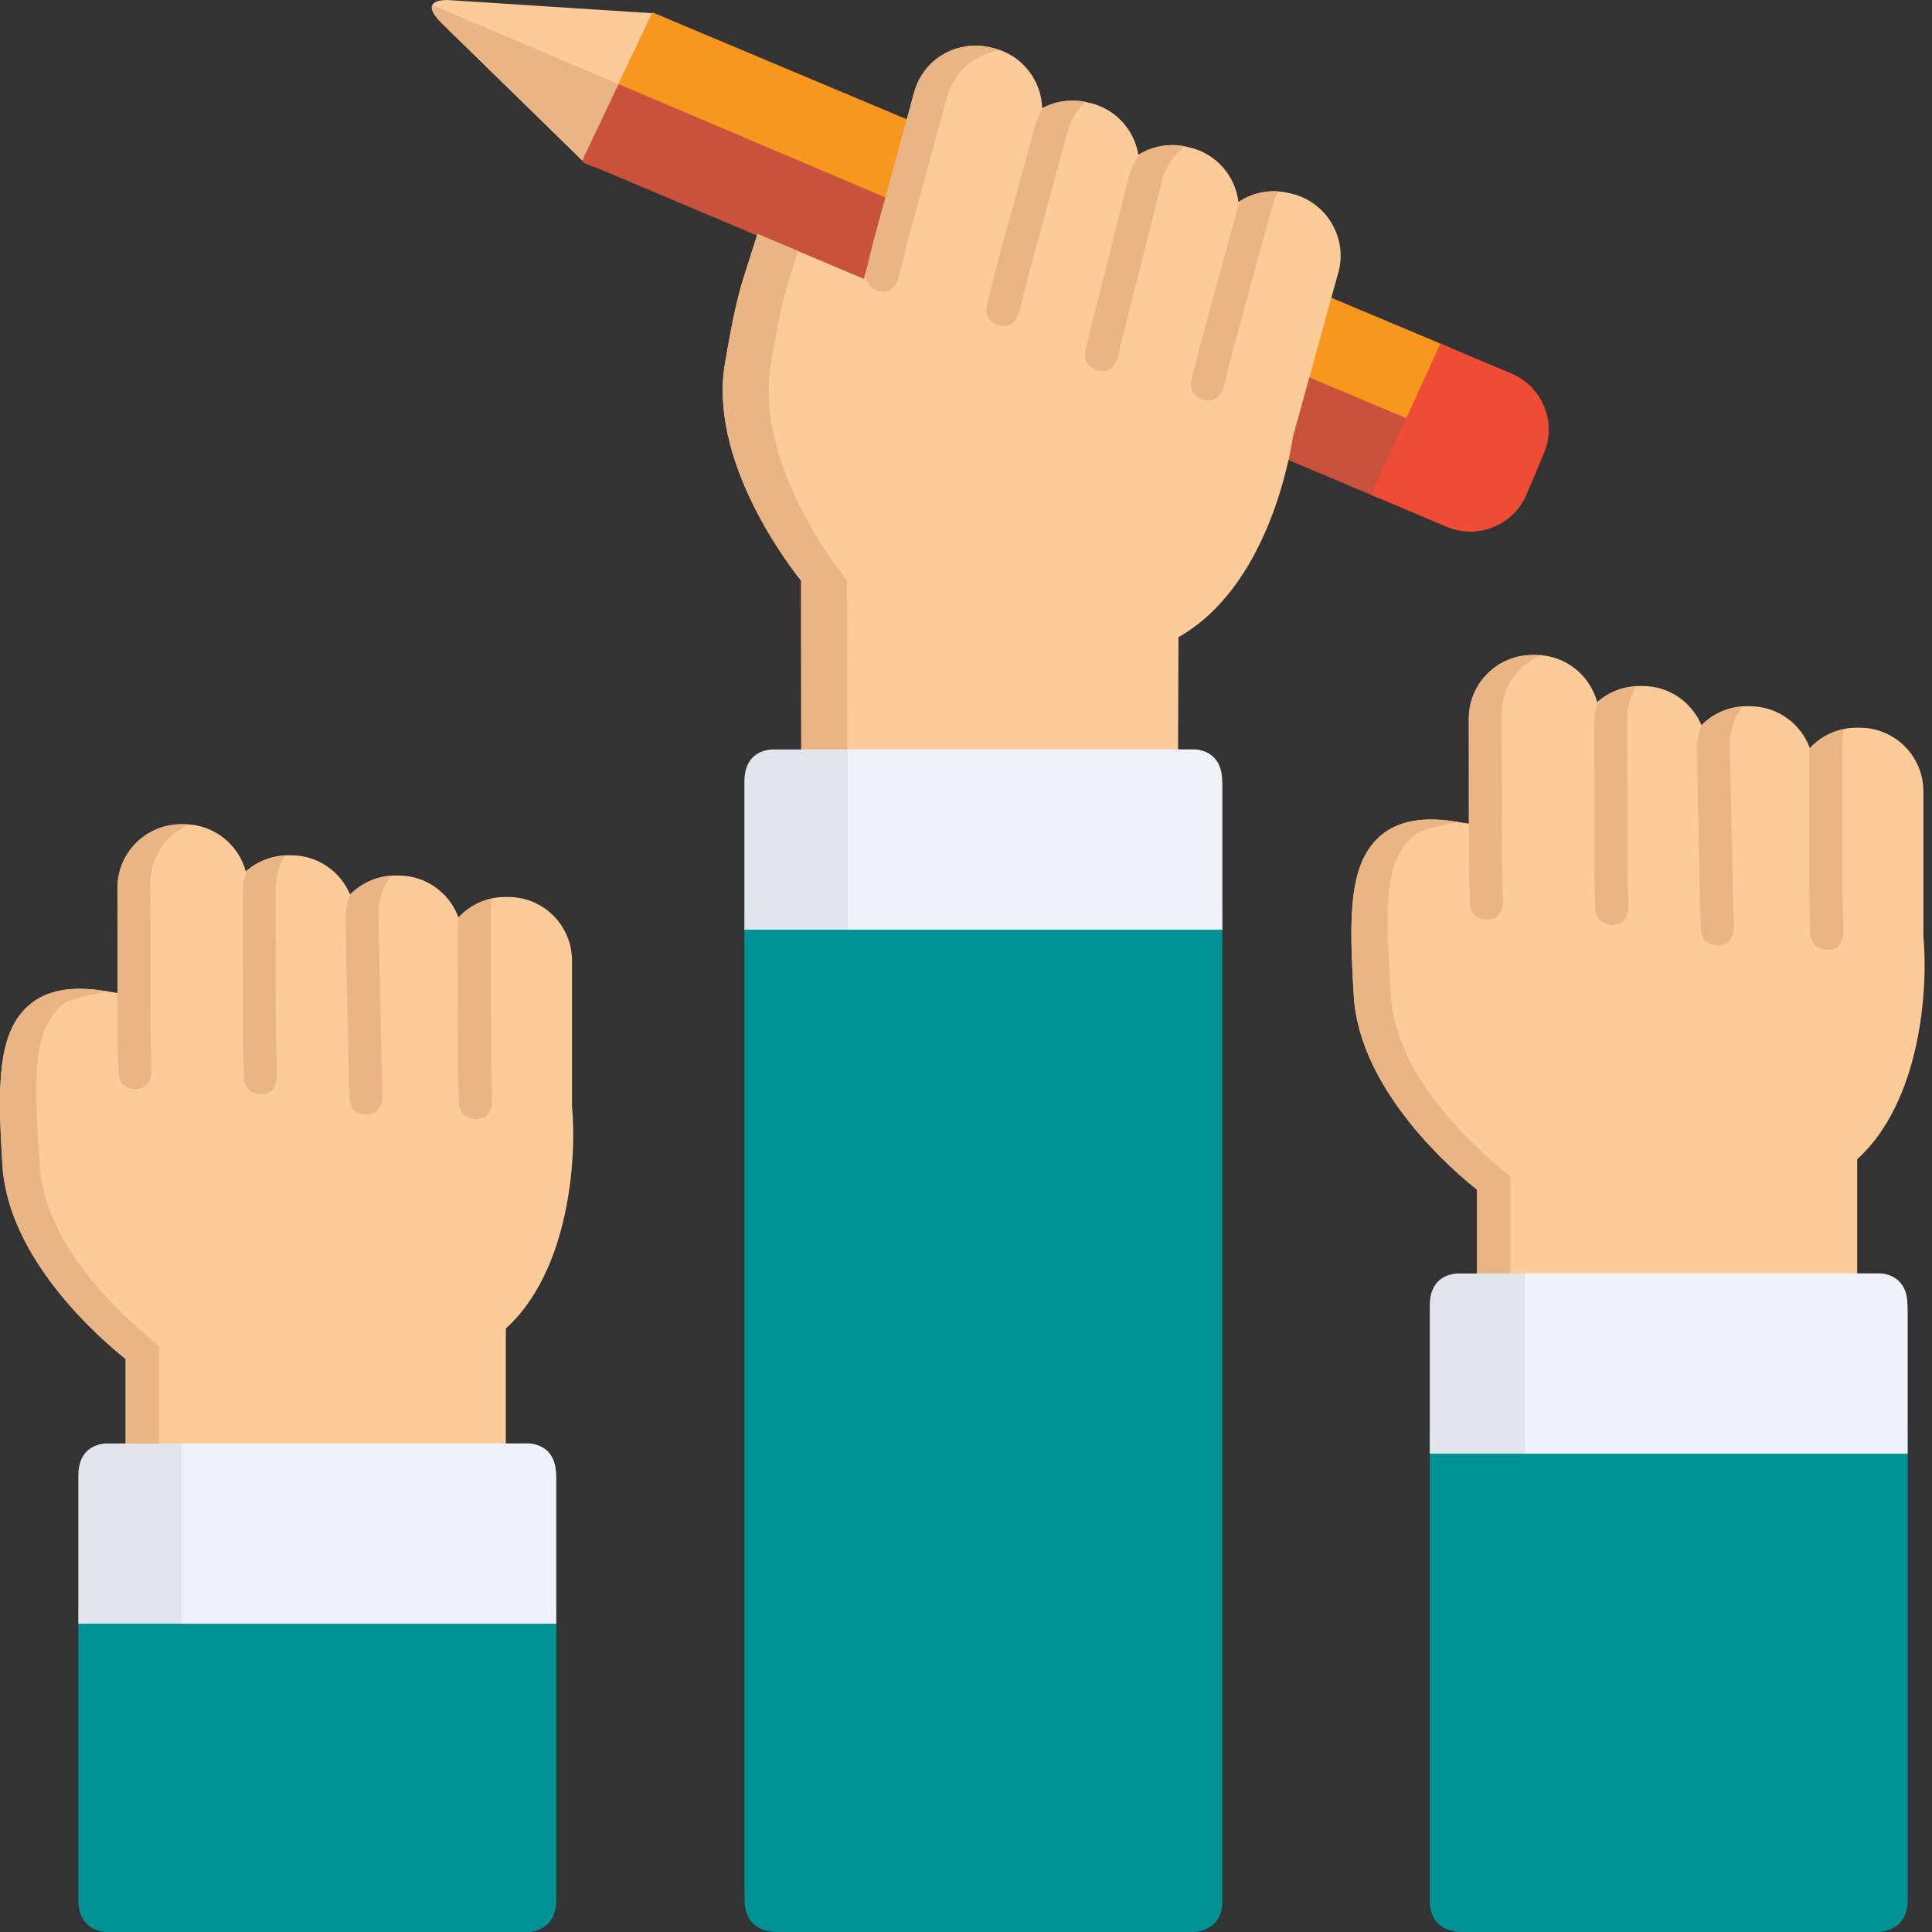 <svg width="88" height="88" viewBox="0 0 88 88" fill="none" xmlns="http://www.w3.org/2000/svg">
<rect x="0" y="0" width="88" height="88" fill="#333333" stroke="none"/>
<path d="M26.054 50.366V43.753C26.054 42.156 24.755 40.857 23.159 40.857H23.011C22.171 40.857 21.413 41.217 20.883 41.79C20.479 40.677 19.411 39.88 18.16 39.88H18.013C17.218 39.88 16.481 40.198 15.946 40.743C15.51 39.696 14.475 38.958 13.271 38.958H13.124C12.4 38.958 11.717 39.227 11.195 39.694C10.866 38.458 9.736 37.543 8.396 37.543H8.249C6.652 37.543 5.353 38.843 5.353 40.44V45.229L4.702 45.127C3.24 44.898 2.126 45.109 1.359 45.752C-0.14 47.006 -0.109 49.467 0.111 53.078C0.375 57.438 4.74 61.122 5.723 61.898V66.658H23.04V60.515C25.931 57.889 26.281 52.763 26.054 50.366Z" fill="#FBCB99"/>
<path d="M7.242 66.659V61.311C5.54 59.925 2.027 56.741 1.806 53.079C1.587 49.468 1.367 47.007 2.866 45.752C3.21 45.464 4.382 45.267 4.867 45.153L4.702 45.127C3.24 44.899 2.126 45.109 1.359 45.752C-0.14 47.006 -0.109 49.468 0.111 53.079C0.375 57.439 4.74 61.123 5.723 61.899V66.659H7.242Z" fill="#E9B585"/>
<path d="M8.283 37.545L8.141 37.55C7.377 37.578 6.644 37.911 6.122 38.471C5.601 39.03 5.326 39.758 5.347 40.535L5.355 47.276L5.357 47.692L5.398 48.669C5.398 48.669 5.277 49.532 6.108 49.597C6.94 49.661 6.904 48.76 6.904 48.76L6.858 46.956L6.85 40.318C6.829 39.54 7.104 38.812 7.625 38.253C7.909 37.948 8.256 37.714 8.636 37.556C8.519 37.547 8.402 37.541 8.283 37.545Z" fill="#E9B585"/>
<path d="M11.821 49.827C12.653 49.891 12.617 48.989 12.617 48.989L12.571 47.186L12.563 40.547C12.547 39.98 12.691 39.441 12.971 38.973C12.321 39.016 11.698 39.285 11.225 39.711C11.108 40.044 11.05 40.398 11.06 40.765L11.068 47.505L11.07 47.922L11.111 48.899C11.111 48.899 10.99 49.762 11.821 49.827Z" fill="#E9B585"/>
<path d="M17.819 39.886C17.109 39.935 16.436 40.254 15.948 40.753C15.798 41.121 15.723 41.521 15.734 41.937L15.874 48.445L15.876 48.861L15.917 49.839C15.917 49.839 15.796 50.702 16.627 50.766C17.459 50.831 17.423 49.929 17.423 49.929L17.377 48.126L17.237 41.719C17.219 41.044 17.424 40.408 17.819 39.886Z" fill="#E9B585"/>
<path d="M22.411 50.132L22.365 48.328L22.357 41.69C22.349 41.426 22.379 41.169 22.438 40.921C22.374 40.934 22.31 40.945 22.247 40.962C21.693 41.115 21.216 41.42 20.855 41.823C20.855 41.851 20.853 41.879 20.854 41.907L20.862 48.647L20.864 49.064L20.905 50.041C20.905 50.041 20.784 50.904 21.615 50.969C22.447 51.033 22.411 50.132 22.411 50.132Z" fill="#E9B585"/>
<path d="M29.786 0.607L20.369 0C19.839 0.008 19.216 0.173 20.144 1.08C20.144 1.08 20.144 1.08 20.145 1.081L26.625 7.41L27.063 7.595L30.285 0.811L29.786 0.607Z" fill="#FBCB99"/>
<path d="M19.695 0.227C19.612 0.386 19.703 0.649 20.143 1.08C20.144 1.08 20.144 1.08 20.145 1.081L26.624 7.41L27.063 7.595L28.738 4.07L19.695 0.227Z" fill="#E9B585"/>
<path d="M26.5 7.357L39.98 13.05L41.955 5.711L29.723 0.57L26.5 7.357Z" fill="#C8523B"/>
<path d="M59.532 13.099L57.971 18.743L57.955 18.853C57.947 18.899 57.937 18.963 57.923 19.042L57.664 20.519L62.836 22.704L66.031 15.831L59.532 13.099Z" fill="#C8523B"/>
<path d="M59.532 13.099L58.529 16.728L64.416 19.198L65.876 16.148L66.031 15.831L59.532 13.099Z" fill="#F7971D"/>
<path d="M28.174 3.83L40.995 9.278L41.955 5.711L29.723 0.57L28.174 3.83Z" fill="#F7971D"/>
<path d="M87.608 42.654V36.042C87.608 34.445 86.309 33.146 84.712 33.146H84.565C83.724 33.146 82.967 33.505 82.437 34.079C82.033 32.966 80.965 32.169 79.714 32.169H79.566C78.772 32.169 78.035 32.486 77.5 33.032C77.063 31.985 76.029 31.247 74.825 31.247H74.678C73.953 31.247 73.271 31.516 72.749 31.983C72.419 30.746 71.289 29.832 69.95 29.832H69.803C68.206 29.832 66.907 31.131 66.907 32.728V37.517L66.256 37.416C64.793 37.187 63.679 37.398 62.913 38.04C61.414 39.295 61.445 41.756 61.664 45.367C61.928 49.727 66.294 53.411 67.276 54.187V58.947H84.593V52.803C87.485 50.177 87.835 45.051 87.608 42.654Z" fill="#FBCB99"/>
<path d="M68.795 58.947V53.6C67.094 52.214 63.581 49.03 63.359 45.368C63.14 41.756 62.92 39.295 64.42 38.041C64.764 37.752 65.936 37.556 66.42 37.442L66.256 37.416C64.793 37.188 63.679 37.398 62.913 38.041C61.414 39.295 61.445 41.756 61.664 45.368C61.928 49.728 66.294 53.411 67.276 54.187V58.947H68.796V58.947H68.795Z" fill="#E9B585"/>
<path d="M58.839 8.824L58.696 8.79C58.476 8.738 58.25 8.711 58.025 8.711C57.431 8.711 56.873 8.89 56.409 9.202C56.271 8.028 55.416 7.008 54.2 6.719L54.061 6.686C53.305 6.504 52.493 6.647 51.849 7.052C51.79 6.68 51.657 6.32 51.454 5.991C51.048 5.332 50.41 4.872 49.658 4.693L49.516 4.659C48.822 4.493 48.08 4.597 47.469 4.928C47.456 4.424 47.31 3.929 47.038 3.488C46.632 2.83 45.995 2.369 45.238 2.189L45.099 2.156C44.356 1.98 43.561 2.107 42.91 2.508C42.258 2.909 41.8 3.538 41.614 4.293L39.351 12.703L34.501 10.656L33.876 12.624C33.497 13.816 33.247 15.253 33.026 16.521C32.263 20.894 35.801 25.587 36.489 26.449L36.496 34.934H53.657L53.678 29.019C57.753 26.73 58.77 20.724 58.893 19.883L60.974 12.358L61 12.254C61.331 10.725 60.362 9.186 58.839 8.824Z" fill="#FBCB99"/>
<path d="M35.12 16.521C35.341 15.254 35.592 13.816 35.971 12.625L36.348 11.436L34.501 10.656L33.876 12.625C33.497 13.816 33.247 15.254 33.026 16.521C32.263 20.895 35.801 25.587 36.489 26.45L36.496 34.934H38.59L38.584 26.45C37.896 25.587 34.358 20.895 35.12 16.521Z" fill="#E9B585"/>
<path d="M70.337 18.527C70.058 17.839 69.527 17.301 68.84 17.011L65.608 15.652L62.455 22.543L65.892 23.994C66.237 24.14 66.602 24.215 66.976 24.215C67.336 24.215 67.689 24.146 68.021 24.01C68.709 23.731 69.248 23.2 69.536 22.516L70.322 20.655C70.612 19.971 70.617 19.215 70.337 18.527Z" fill="#EF4C35"/>
<path d="M33.916 86.534C33.916 87.772 34.825 87.976 35.291 88H35.497C35.537 87.998 35.56 87.995 35.56 87.995L35.561 88H54.042L54.044 87.995C54.044 87.995 54.067 87.998 54.106 88H54.312C54.739 87.978 55.536 87.805 55.669 86.827V41.405H33.906V86.37C33.912 86.42 33.916 86.474 33.916 86.534Z" fill="#009294"/>
<path d="M66.493 88H66.699C66.739 87.998 66.762 87.995 66.762 87.995L66.763 88H85.244L85.246 87.995C85.246 87.995 85.269 87.998 85.308 88H85.514C85.961 87.977 86.814 87.788 86.885 86.686V65.272H65.123V86.686C65.194 87.788 66.047 87.977 66.493 88Z" fill="#009294"/>
<path d="M54.043 87.995C54.043 87.995 54.066 87.998 54.105 88H54.312C54.738 87.978 55.535 87.805 55.668 86.827V41.405H38.612V88H54.041L54.043 87.995Z" fill="#009294"/>
<path d="M85.245 87.995C85.245 87.995 85.268 87.998 85.308 88H85.514C85.96 87.977 86.813 87.788 86.884 86.685V65.272H69.452V88H85.244L85.245 87.995Z" fill="#009294"/>
<path d="M25.331 86.579V73.063H3.568V86.55C3.568 87.651 4.288 87.935 4.775 88H24.125C24.607 87.935 25.317 87.655 25.331 86.579Z" fill="#009294"/>
<path d="M25.331 86.579V73.063H8.275V88H24.125C24.607 87.935 25.317 87.655 25.331 86.579Z" fill="#009294"/>
<path d="M55.664 35.599C55.664 34.439 54.916 34.184 54.453 34.138H35.117C34.654 34.185 33.906 34.439 33.906 35.599V42.346H55.668V35.785C55.666 35.729 55.664 35.669 55.664 35.599Z" fill="#E1E5EC"/>
<path d="M55.664 35.599C55.664 34.439 54.916 34.184 54.453 34.138H38.613V42.347H55.668V35.785C55.665 35.729 55.664 35.669 55.664 35.599Z" fill="#EFF2F9"/>
<path d="M45.238 2.189L45.099 2.156C44.356 1.98 43.561 2.107 42.91 2.508C42.258 2.91 41.8 3.538 41.614 4.294L39.836 10.795L39.728 11.197L39.507 12.15C39.507 12.15 39.162 12.95 39.947 13.233C40.731 13.515 40.936 12.637 40.936 12.637L41.369 10.886L43.121 4.482C43.307 3.727 43.766 3.098 44.417 2.697C44.771 2.479 45.168 2.345 45.576 2.294C45.466 2.253 45.354 2.217 45.238 2.189Z" fill="#E9B585"/>
<path d="M45.44 14.802C46.224 15.085 46.428 14.206 46.428 14.206L46.862 12.455L48.614 6.052C48.75 5.501 49.032 5.019 49.426 4.642C48.787 4.512 48.115 4.605 47.546 4.891C47.346 5.181 47.196 5.507 47.108 5.864L45.329 12.364L45.221 12.767L45.001 13.72C45 13.719 44.655 14.52 45.44 14.802Z" fill="#E9B585"/>
<path d="M53.962 6.667C53.264 6.527 52.531 6.655 51.929 7.008C51.687 7.323 51.508 7.689 51.408 8.092L49.818 14.405L49.71 14.807L49.49 15.76C49.49 15.76 49.144 16.561 49.929 16.843C50.714 17.126 50.918 16.247 50.918 16.247L51.352 14.496L52.916 8.281C53.076 7.625 53.443 7.066 53.962 6.667Z" fill="#E9B585"/>
<path d="M55.752 17.596L56.186 15.845L57.938 9.442C58.001 9.186 58.097 8.946 58.22 8.723C58.155 8.719 58.09 8.712 58.025 8.712C57.45 8.712 56.91 8.88 56.455 9.173C56.448 9.2 56.438 9.226 56.431 9.254L54.653 15.755L54.544 16.157L54.324 17.11C54.324 17.11 53.979 17.91 54.764 18.193C55.548 18.475 55.752 17.596 55.752 17.596Z" fill="#E9B585"/>
<path d="M69.837 29.834L69.694 29.839C68.93 29.866 68.198 30.2 67.676 30.759C67.155 31.319 66.88 32.046 66.9 32.824L66.909 39.564L66.911 39.98L66.951 40.958C66.951 40.958 66.831 41.821 67.662 41.885C68.493 41.95 68.457 41.048 68.457 41.048L68.412 39.245L68.403 32.606C68.382 31.828 68.658 31.101 69.179 30.541C69.463 30.237 69.81 30.002 70.19 29.845C70.073 29.835 69.956 29.83 69.837 29.834Z" fill="#E9B585"/>
<path d="M73.375 42.115C74.207 42.179 74.171 41.278 74.171 41.278L74.124 39.474L74.116 32.836C74.101 32.269 74.245 31.73 74.525 31.262C73.874 31.305 73.251 31.573 72.778 32C72.662 32.332 72.603 32.687 72.613 33.054L72.622 39.794L72.624 40.21L72.664 41.188C72.664 41.187 72.544 42.051 73.375 42.115Z" fill="#E9B585"/>
<path d="M79.372 32.174C78.663 32.224 77.99 32.542 77.502 33.041C77.352 33.41 77.276 33.81 77.288 34.225L77.428 40.733L77.43 41.15L77.47 42.127C77.47 42.127 77.349 42.99 78.181 43.054C79.013 43.119 78.976 42.217 78.976 42.217L78.93 40.414L78.791 34.007C78.772 33.332 78.977 32.697 79.372 32.174Z" fill="#E9B585"/>
<path d="M83.964 42.42L83.918 40.617L83.91 33.978C83.903 33.715 83.932 33.458 83.992 33.21C83.928 33.223 83.864 33.233 83.801 33.251C83.246 33.403 82.77 33.709 82.409 34.112C82.409 34.14 82.407 34.168 82.407 34.196L82.416 40.936L82.418 41.352L82.458 42.33C82.458 42.33 82.338 43.193 83.169 43.257C84.001 43.322 83.964 42.42 83.964 42.42Z" fill="#E9B585"/>
<path d="M86.88 59.467C86.88 58.306 86.132 58.052 85.669 58.006H66.333C65.871 58.052 65.123 58.306 65.123 59.467V66.214H86.885V59.653C86.882 59.597 86.88 59.536 86.88 59.467Z" fill="#E1E5EC"/>
<path d="M86.88 59.467C86.88 58.306 86.132 58.052 85.669 58.006H69.452V66.214H86.884V59.653C86.882 59.597 86.88 59.536 86.88 59.467Z" fill="#EFF2F9"/>
<path d="M25.326 67.21C25.326 66.05 24.578 65.796 24.115 65.749H4.779C4.316 65.796 3.568 66.05 3.568 67.21V73.958H25.33V67.396C25.328 67.34 25.326 67.28 25.326 67.21Z" fill="#E1E5EC"/>
<path d="M25.326 67.21C25.326 66.05 24.578 65.796 24.115 65.749H8.275V73.958H25.33V67.396C25.328 67.34 25.326 67.28 25.326 67.21Z" fill="#EFF2F9"/>
</svg>
